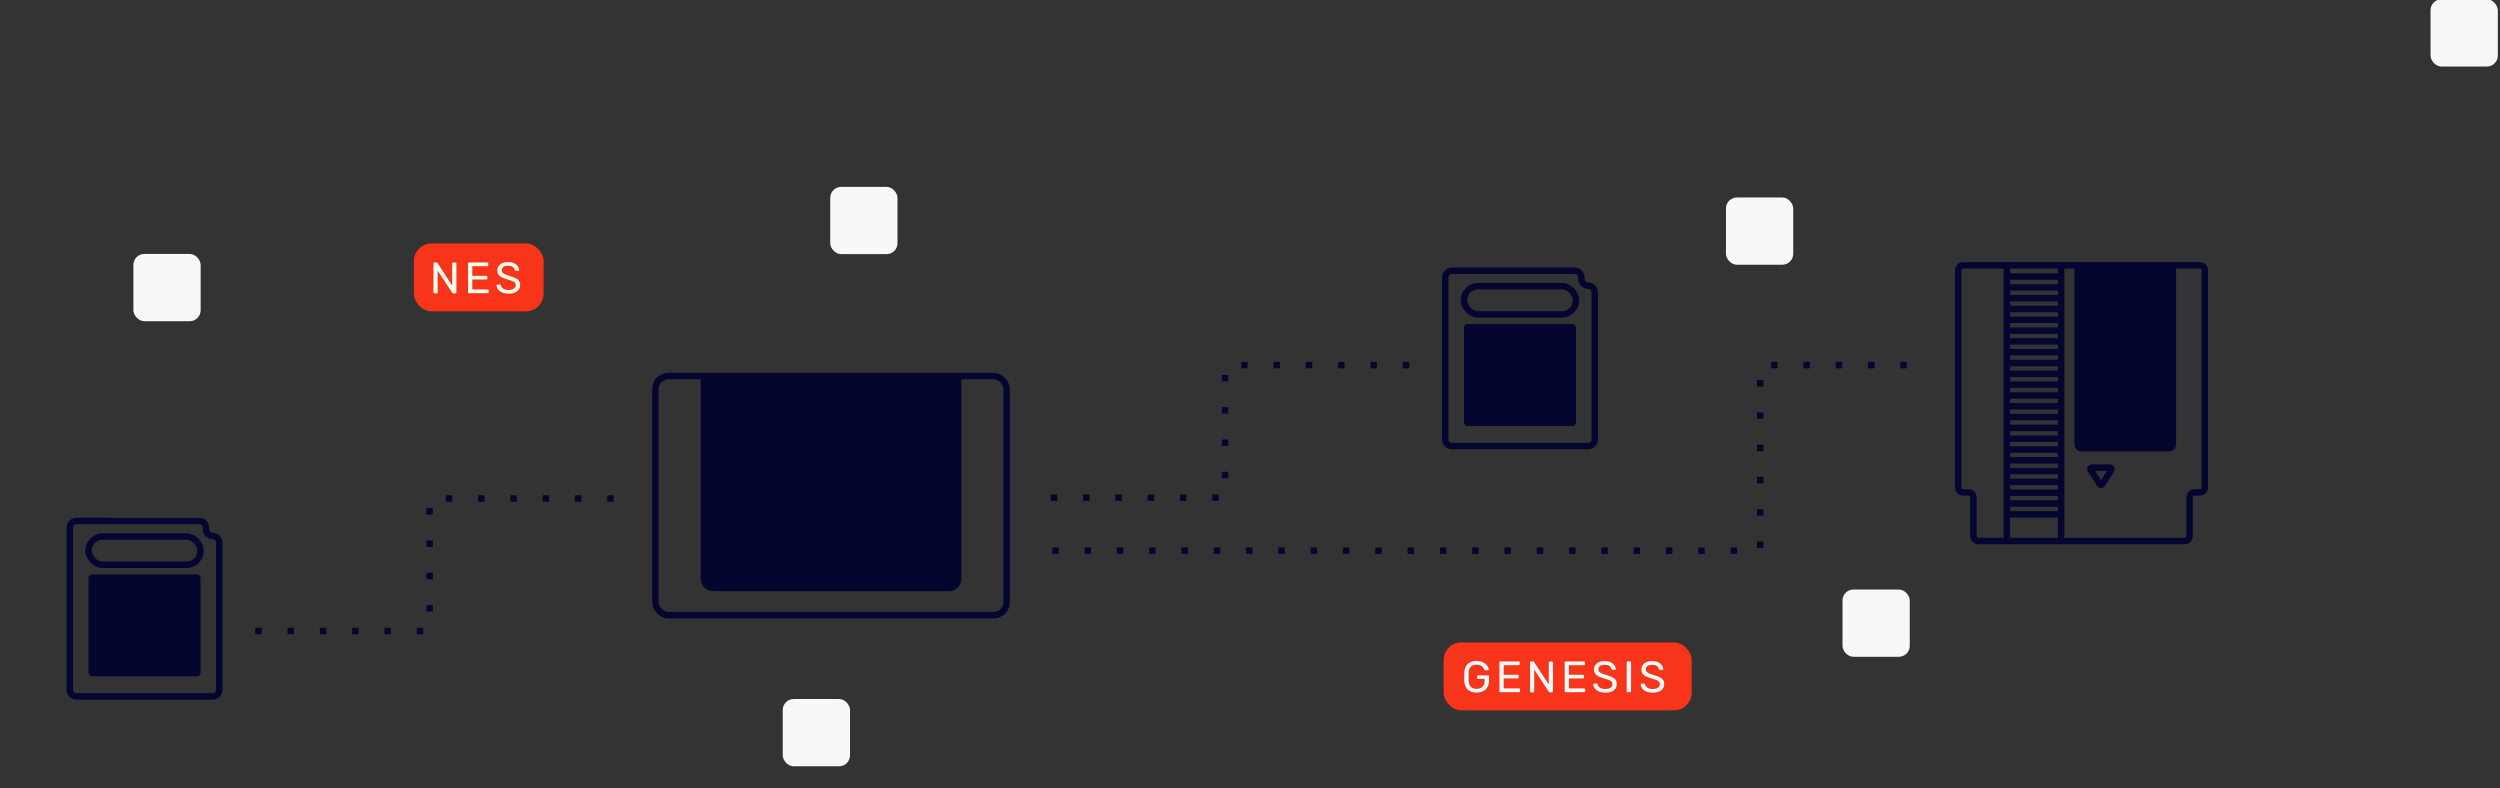 <svg xmlns="http://www.w3.org/2000/svg" id="a" viewBox="0 0 387 122"><rect x="0" y="0" width="387" height="122" fill="#333333" stroke="none"/><path d="M108.46,58.21h40.37v31.39c0,1.06-.86,1.92-1.92,1.92h-36.52c-1.06,0-1.92-.86-1.92-1.92v-31.39h0Z" style="fill:#05062f; stroke-width:0px;"></path><rect x="101.45" y="58.21" width="54.38" height="37.02" rx="2.02" ry="2.02" style="fill:none; stroke:#05062f; stroke-miterlimit:10;"></rect><rect x="121.17" y="108.21" width="10.41" height="10.41" rx="1.69" ry="1.69" style="fill:#f8f8f8; stroke-width:0px;"></rect><path d="M10.81,81.68v25.1c0,.57.46,1.03,1.03,1.03h21.07c.57,0,1.03-.46,1.03-1.03v-22.79c0-.57-.46-1.03-1.03-1.03h0c-.57,0-1.03-.46-1.03-1.03v-.25c0-.57-.46-1.03-1.03-1.03H11.84c-.57,0-1.03.46-1.03,1.03Z" style="fill:none; stroke:#05062f; stroke-miterlimit:10;"></path><rect x="13.7" y="83.06" width="17.35" height="4.37" rx="2.18" ry="2.18" style="fill:none; stroke:#05062f; stroke-miterlimit:10;"></rect><rect x="13.7" y="88.92" width="17.35" height="15.78" rx=".53" ry=".53" style="fill:#05062f; stroke-width:0px;"></rect><path d="M321.12,41.08h15.75v27.69c0,.62-.5,1.12-1.12,1.12h-13.52c-.62,0-1.12-.5-1.12-1.12v-27.69h0Z" style="fill:#05062f; stroke-width:0px;"></path><path d="M340.56,41.08h-36.66c-.43,0-.77.35-.77.77v33.6c0,.43.35.77.77.77h.82c.43,0,.77.35.77.77v5.99c0,.43.35.77.77.77h31.92c.43,0,.77-.35.77-.77v-5.99c0-.43.35-.77.77-.77h.82c.43,0,.77-.35.77-.77v-33.6c0-.43-.35-.77-.77-.77Z" style="fill:none; stroke:#05062f; stroke-miterlimit:10;"></path><line x1="310.67" y1="41.08" x2="310.67" y2="83.77" style="fill:none; stroke:#05062f; stroke-miterlimit:10;"></line><line x1="319.06" y1="41.08" x2="319.06" y2="83.77" style="fill:none; stroke:#05062f; stroke-miterlimit:10;"></line><path d="M323.81,72.39h2.86c.17,0,.27.19.18.33l-1.43,2.25c-.08.13-.28.13-.36,0l-1.43-2.25c-.09-.14.01-.33.18-.33Z" style="fill:none; stroke:#05062f; stroke-miterlimit:10;"></path><line x1="310.67" y1="42.81" x2="319.06" y2="42.81" style="fill:none; stroke:#05062f; stroke-miterlimit:10;"></line><line x1="310.67" y1="44.49" x2="319.06" y2="44.49" style="fill:none; stroke:#05062f; stroke-miterlimit:10;"></line><line x1="310.67" y1="46.16" x2="319.06" y2="46.16" style="fill:none; stroke:#05062f; stroke-miterlimit:10;"></line><line x1="310.67" y1="47.83" x2="319.06" y2="47.83" style="fill:none; stroke:#05062f; stroke-miterlimit:10;"></line><line x1="310.67" y1="49.5" x2="319.06" y2="49.5" style="fill:none; stroke:#05062f; stroke-miterlimit:10;"></line><line x1="310.67" y1="51.18" x2="319.06" y2="51.18" style="fill:none; stroke:#05062f; stroke-miterlimit:10;"></line><line x1="310.67" y1="52.85" x2="319.06" y2="52.85" style="fill:none; stroke:#05062f; stroke-miterlimit:10;"></line><line x1="310.67" y1="54.52" x2="319.06" y2="54.52" style="fill:none; stroke:#05062f; stroke-miterlimit:10;"></line><line x1="310.67" y1="56.2" x2="319.06" y2="56.2" style="fill:none; stroke:#05062f; stroke-miterlimit:10;"></line><line x1="310.67" y1="57.87" x2="319.06" y2="57.87" style="fill:none; stroke:#05062f; stroke-miterlimit:10;"></line><line x1="310.67" y1="59.54" x2="319.06" y2="59.54" style="fill:none; stroke:#05062f; stroke-miterlimit:10;"></line><line x1="310.67" y1="61.22" x2="319.06" y2="61.22" style="fill:none; stroke:#05062f; stroke-miterlimit:10;"></line><line x1="310.67" y1="62.89" x2="319.06" y2="62.89" style="fill:none; stroke:#05062f; stroke-miterlimit:10;"></line><line x1="310.67" y1="64.56" x2="319.06" y2="64.56" style="fill:none; stroke:#05062f; stroke-miterlimit:10;"></line><line x1="310.67" y1="66.23" x2="319.06" y2="66.23" style="fill:none; stroke:#05062f; stroke-miterlimit:10;"></line><line x1="310.67" y1="67.91" x2="319.06" y2="67.91" style="fill:none; stroke:#05062f; stroke-miterlimit:10;"></line><line x1="310.67" y1="69.58" x2="319.06" y2="69.58" style="fill:none; stroke:#05062f; stroke-miterlimit:10;"></line><line x1="310.67" y1="71.25" x2="319.06" y2="71.25" style="fill:none; stroke:#05062f; stroke-miterlimit:10;"></line><line x1="310.67" y1="72.93" x2="319.06" y2="72.93" style="fill:none; stroke:#05062f; stroke-miterlimit:10;"></line><line x1="310.67" y1="74.6" x2="319.06" y2="74.6" style="fill:none; stroke:#05062f; stroke-miterlimit:10;"></line><line x1="310.67" y1="76.27" x2="319.06" y2="76.27" style="fill:none; stroke:#05062f; stroke-miterlimit:10;"></line><line x1="310.67" y1="77.94" x2="319.06" y2="77.94" style="fill:none; stroke:#05062f; stroke-miterlimit:10;"></line><line x1="310.67" y1="79.62" x2="319.06" y2="79.62" style="fill:none; stroke:#05062f; stroke-miterlimit:10;"></line><polyline points="295.17 56.52 272.48 56.52 272.48 85.24 160.61 85.24" style="fill:none; stroke:#05062f; stroke-dasharray:0 0 1 4; stroke-miterlimit:10;"></polyline><polyline points="162.66 77.04 189.65 77.04 189.65 56.52 219.04 56.52" style="fill:none; stroke:#05062f; stroke-dasharray:0 0 1 4; stroke-miterlimit:10;"></polyline><polyline points="39.51 97.68 66.5 97.68 66.5 77.17 95.89 77.17" style="fill:none; stroke:#05062f; stroke-dasharray:0 0 1 4; stroke-miterlimit:10;"></polyline><rect x="64.07" y="37.69" width="20.08" height="10.51" rx="2.73" ry="2.73" style="fill:#f8351a; stroke-width:0px;"></rect><path d="M67.26,45.39c-.05,0-.09-.01-.12-.04-.03-.03-.04-.07-.04-.11v-4.45s.01-.09.04-.12c.03-.03.07-.04.12-.04h.31c.05,0,.1.01.12.04.03.02.04.04.05.06l2.26,3.48v-3.41s.01-.09.04-.12c.03-.03.07-.04.12-.04h.33s.09.01.12.04c.03.03.04.07.04.12v4.45s-.01.08-.04.12c-.03.03-.07.05-.11.05h-.33s-.09-.01-.11-.04c-.03-.03-.04-.05-.05-.05l-2.26-3.44v3.38s-.01.08-.04.11c-.03.03-.07.04-.12.04h-.33Z" style="fill:#fefeee; stroke-width:0px;"></path><path d="M72.61,45.39c-.05,0-.09-.01-.12-.04-.03-.03-.04-.07-.04-.11v-4.45s.01-.09.04-.12c.03-.03.07-.04.12-.04h2.82s.09.01.12.04c.03.03.04.07.04.12v.26s-.01.09-.04.12c-.03.03-.07.04-.12.04h-2.32v1.49h2.17c.05,0,.09.02.12.04.03.03.04.07.04.12v.25s-.01.08-.04.11-.07.04-.12.04h-2.17v1.55h2.37c.05,0,.09.01.12.04.03.03.04.07.04.12v.27s-.01.08-.04.11c-.03.03-.07.04-.12.04h-2.87Z" style="fill:#fefeee; stroke-width:0px;"></path><path d="M78.73,45.45c-.4,0-.73-.06-1-.18-.27-.12-.47-.28-.62-.47-.14-.19-.22-.4-.23-.61,0-.04.01-.07.04-.1.03-.03.06-.04.11-.04h.35c.05,0,.1.01.12.04s.05.06.05.1c.03.11.08.22.17.32s.21.2.37.27.37.11.62.11c.39,0,.68-.07.86-.21s.28-.32.28-.56c0-.16-.05-.29-.15-.39s-.25-.19-.45-.26c-.2-.08-.46-.16-.78-.25-.33-.1-.61-.2-.83-.31-.22-.11-.38-.25-.49-.42-.11-.17-.16-.38-.16-.64,0-.25.07-.46.2-.66.13-.19.32-.35.57-.46.25-.11.55-.17.9-.17.28,0,.53.04.74.11.21.07.39.17.53.3.14.13.25.26.32.4.07.14.11.28.12.42,0,.03-.01.06-.03.09-.02.03-.06.04-.11.04h-.36s-.06,0-.1-.03c-.03-.02-.06-.05-.08-.1-.03-.19-.13-.34-.31-.47-.18-.13-.42-.19-.71-.19s-.54.06-.72.17-.28.29-.28.53c0,.15.04.28.13.39.09.1.22.19.41.27.19.08.43.16.73.25.36.1.66.21.89.32s.4.25.52.42c.11.17.17.38.17.64,0,.29-.08.53-.23.73-.15.2-.36.36-.63.46-.27.11-.59.16-.96.16Z" style="fill:#fefeee; stroke-width:0px;"></path><rect x="223.47" y="99.45" width="38.4" height="10.51" rx="2.73" ry="2.73" style="fill:#f8351a; stroke-width:0px;"></rect><path d="M228.59,107.22c-.4,0-.75-.08-1.03-.23-.28-.15-.49-.36-.64-.63-.15-.27-.23-.59-.25-.96,0-.2,0-.41,0-.64s0-.44,0-.64c.02-.37.1-.69.25-.96.15-.27.36-.48.64-.63.28-.15.62-.22,1.02-.22.32,0,.6.05.83.14.24.09.43.21.58.34s.27.28.34.43c.08.15.11.28.12.4,0,.04,0,.07-.03.1s-.06.04-.11.04h-.4s-.08,0-.1-.03-.04-.05-.06-.1c-.04-.12-.11-.23-.2-.35-.09-.11-.22-.21-.37-.28-.16-.08-.36-.11-.6-.11-.36,0-.66.1-.88.29-.22.2-.34.52-.36.97-.01.4-.01.81,0,1.21.02.46.14.78.36.98s.51.3.87.3c.24,0,.46-.05.64-.14.19-.09.34-.23.45-.41.11-.18.16-.42.16-.71v-.29h-1.02s-.08-.01-.11-.04-.04-.07-.04-.12v-.22s.01-.09.04-.12c.03-.03.07-.04.11-.04h1.54c.05,0,.09.01.12.04.03.03.04.07.04.12v.65c0,.37-.08.7-.23.98-.15.28-.37.49-.67.64-.29.15-.64.23-1.04.23Z" style="fill:#f6f9fa; stroke-width:0px;"></path><path d="M232.27,107.15c-.05,0-.09-.01-.12-.04-.03-.03-.04-.07-.04-.11v-4.45s.01-.09.04-.12c.03-.03.07-.04.12-.04h2.82s.09.01.12.04c.03.03.04.07.04.12v.26s-.01.09-.04.12c-.03.03-.07.04-.12.04h-2.32v1.49h2.17c.05,0,.09.02.12.04.03.03.04.07.04.12v.25s-.01.08-.04.11-.07.04-.12.04h-2.17v1.55h2.37c.05,0,.09.01.12.04.03.03.04.07.04.12v.27s-.01.08-.04.11c-.03.03-.07.04-.12.04h-2.87Z" style="fill:#f6f9fa; stroke-width:0px;"></path><path d="M237.01,107.15c-.05,0-.09-.01-.12-.04-.03-.03-.04-.07-.04-.11v-4.45s.01-.09.04-.12c.03-.03.07-.04.12-.04h.31c.05,0,.1.01.12.04.03.02.04.04.05.06l2.26,3.48v-3.41s.01-.09.04-.12c.03-.03.07-.04.12-.04h.33s.09.01.12.04c.03.03.04.07.04.12v4.45s-.01.08-.04.12c-.03.03-.07.05-.11.05h-.33s-.09-.01-.11-.04c-.03-.03-.04-.05-.05-.05l-2.26-3.44v3.38s-.01.08-.04.11-.07.04-.12.04h-.33Z" style="fill:#f6f9fa; stroke-width:0px;"></path><path d="M242.37,107.15c-.05,0-.09-.01-.12-.04-.03-.03-.04-.07-.04-.11v-4.45s.01-.09.04-.12c.03-.03.07-.04.12-.04h2.82s.09.01.12.04c.03.03.04.07.04.12v.26s-.01.09-.04.12c-.03.03-.07.04-.12.04h-2.32v1.49h2.17c.05,0,.09.02.12.04.03.03.04.07.04.12v.25s-.01.08-.04.11-.07.04-.12.04h-2.17v1.55h2.37c.05,0,.09.01.12.04.03.03.04.07.04.12v.27s-.01.08-.04.11c-.03.03-.07.04-.12.04h-2.87Z" style="fill:#f6f9fa; stroke-width:0px;"></path><path d="M248.49,107.22c-.4,0-.73-.06-1-.18-.27-.12-.47-.28-.62-.47-.14-.19-.22-.4-.23-.61,0-.04.01-.07.04-.1.03-.03.06-.04.11-.04h.35c.05,0,.1.01.12.04s.05.06.05.1c.03.11.08.22.17.32s.21.2.37.27.37.11.62.11c.39,0,.68-.07.86-.21s.28-.32.28-.56c0-.16-.05-.29-.15-.39s-.25-.19-.45-.26c-.2-.08-.46-.16-.78-.25-.33-.1-.61-.2-.83-.31-.22-.11-.38-.25-.49-.42-.11-.17-.16-.38-.16-.64,0-.25.07-.46.2-.66.13-.19.32-.35.57-.46.25-.11.55-.17.9-.17.28,0,.53.04.74.11.21.07.39.17.53.3.14.13.25.26.32.4.07.14.11.28.12.42,0,.03-.01.06-.03.09-.02.03-.06.04-.11.04h-.36s-.06,0-.1-.03c-.03-.02-.06-.05-.08-.1-.03-.19-.13-.34-.31-.47-.18-.13-.42-.19-.71-.19s-.54.06-.72.17-.28.29-.28.53c0,.15.04.28.13.39.09.1.22.19.41.27.19.08.43.16.73.25.36.1.66.21.89.32s.4.25.52.42c.11.17.17.38.17.64,0,.29-.08.53-.23.73-.15.2-.36.36-.63.46-.27.11-.59.16-.96.16Z" style="fill:#f6f9fa; stroke-width:0px;"></path><path d="M251.97,107.15c-.05,0-.09-.01-.12-.04-.03-.03-.04-.07-.04-.11v-4.46s.01-.08.04-.11c.03-.03.07-.04.12-.04h.36s.09.01.12.04c.03.03.04.07.04.11v4.46s-.01.08-.04.11c-.03.03-.07.04-.12.04h-.36Z" style="fill:#f6f9fa; stroke-width:0px;"></path><path d="M255.83,107.22c-.4,0-.73-.06-1-.18-.27-.12-.47-.28-.62-.47-.14-.19-.22-.4-.23-.61,0-.04.01-.07.04-.1.03-.03.06-.04.11-.04h.35c.05,0,.1.01.12.04s.05.06.05.1c.03.11.08.22.17.32s.21.2.37.27.37.11.62.11c.39,0,.68-.07.86-.21s.28-.32.28-.56c0-.16-.05-.29-.15-.39s-.25-.19-.45-.26c-.2-.08-.46-.16-.78-.25-.33-.1-.61-.2-.83-.31-.22-.11-.38-.25-.49-.42-.11-.17-.16-.38-.16-.64,0-.25.07-.46.2-.66.13-.19.32-.35.57-.46.25-.11.55-.17.9-.17.28,0,.53.04.74.11.21.07.39.17.53.3.14.13.25.26.32.4.07.14.11.28.12.42,0,.03-.01.06-.03.09-.02.03-.06.04-.11.04h-.36s-.06,0-.1-.03c-.03-.02-.06-.05-.08-.1-.03-.19-.13-.34-.31-.47-.18-.13-.42-.19-.71-.19s-.54.06-.72.17-.28.29-.28.53c0,.15.04.28.13.39.09.1.22.19.41.27.19.08.43.16.73.25.36.1.66.21.89.32s.4.25.52.42c.11.17.17.38.17.64,0,.29-.08.53-.23.73-.15.2-.36.36-.63.46-.27.11-.59.16-.96.16Z" style="fill:#f6f9fa; stroke-width:0px;"></path><rect x="267.18" y="30.57" width="10.41" height="10.41" rx="1.69" ry="1.69" style="fill:#f8f8f8; stroke-width:0px;"></rect><rect x="128.52" y="28.93" width="10.41" height="10.41" rx="1.69" ry="1.69" style="fill:#f8f8f8; stroke-width:0px;"></rect><rect x="20.65" y="39.31" width="10.41" height="10.41" rx="1.69" ry="1.69" style="fill:#f8f8f8; stroke-width:0px;"></rect><rect x="376.25" y="-.11" width="10.41" height="10.41" rx="1.69" ry="1.69" style="fill:#f8f8f8; stroke-width:0px;"></rect><rect x="285.22" y="91.26" width="10.41" height="10.41" rx="1.69" ry="1.69" style="fill:#f8f8f8; stroke-width:0px;"></rect><path d="M223.73,42.93v25.1c0,.57.46,1.03,1.03,1.03h21.07c.57,0,1.03-.46,1.03-1.03v-22.79c0-.57-.46-1.03-1.03-1.03h0c-.57,0-1.03-.46-1.03-1.03v-.25c0-.57-.46-1.03-1.03-1.03h-19.01c-.57,0-1.03.46-1.03,1.03Z" style="fill:none; stroke:#05062f; stroke-miterlimit:10;"></path><rect x="226.62" y="44.3" width="17.35" height="4.37" rx="2.18" ry="2.18" style="fill:none; stroke:#05062f; stroke-miterlimit:10;"></rect><rect x="226.62" y="50.17" width="17.35" height="15.78" rx=".53" ry=".53" style="fill:#05062f; stroke-width:0px;"></rect></svg>